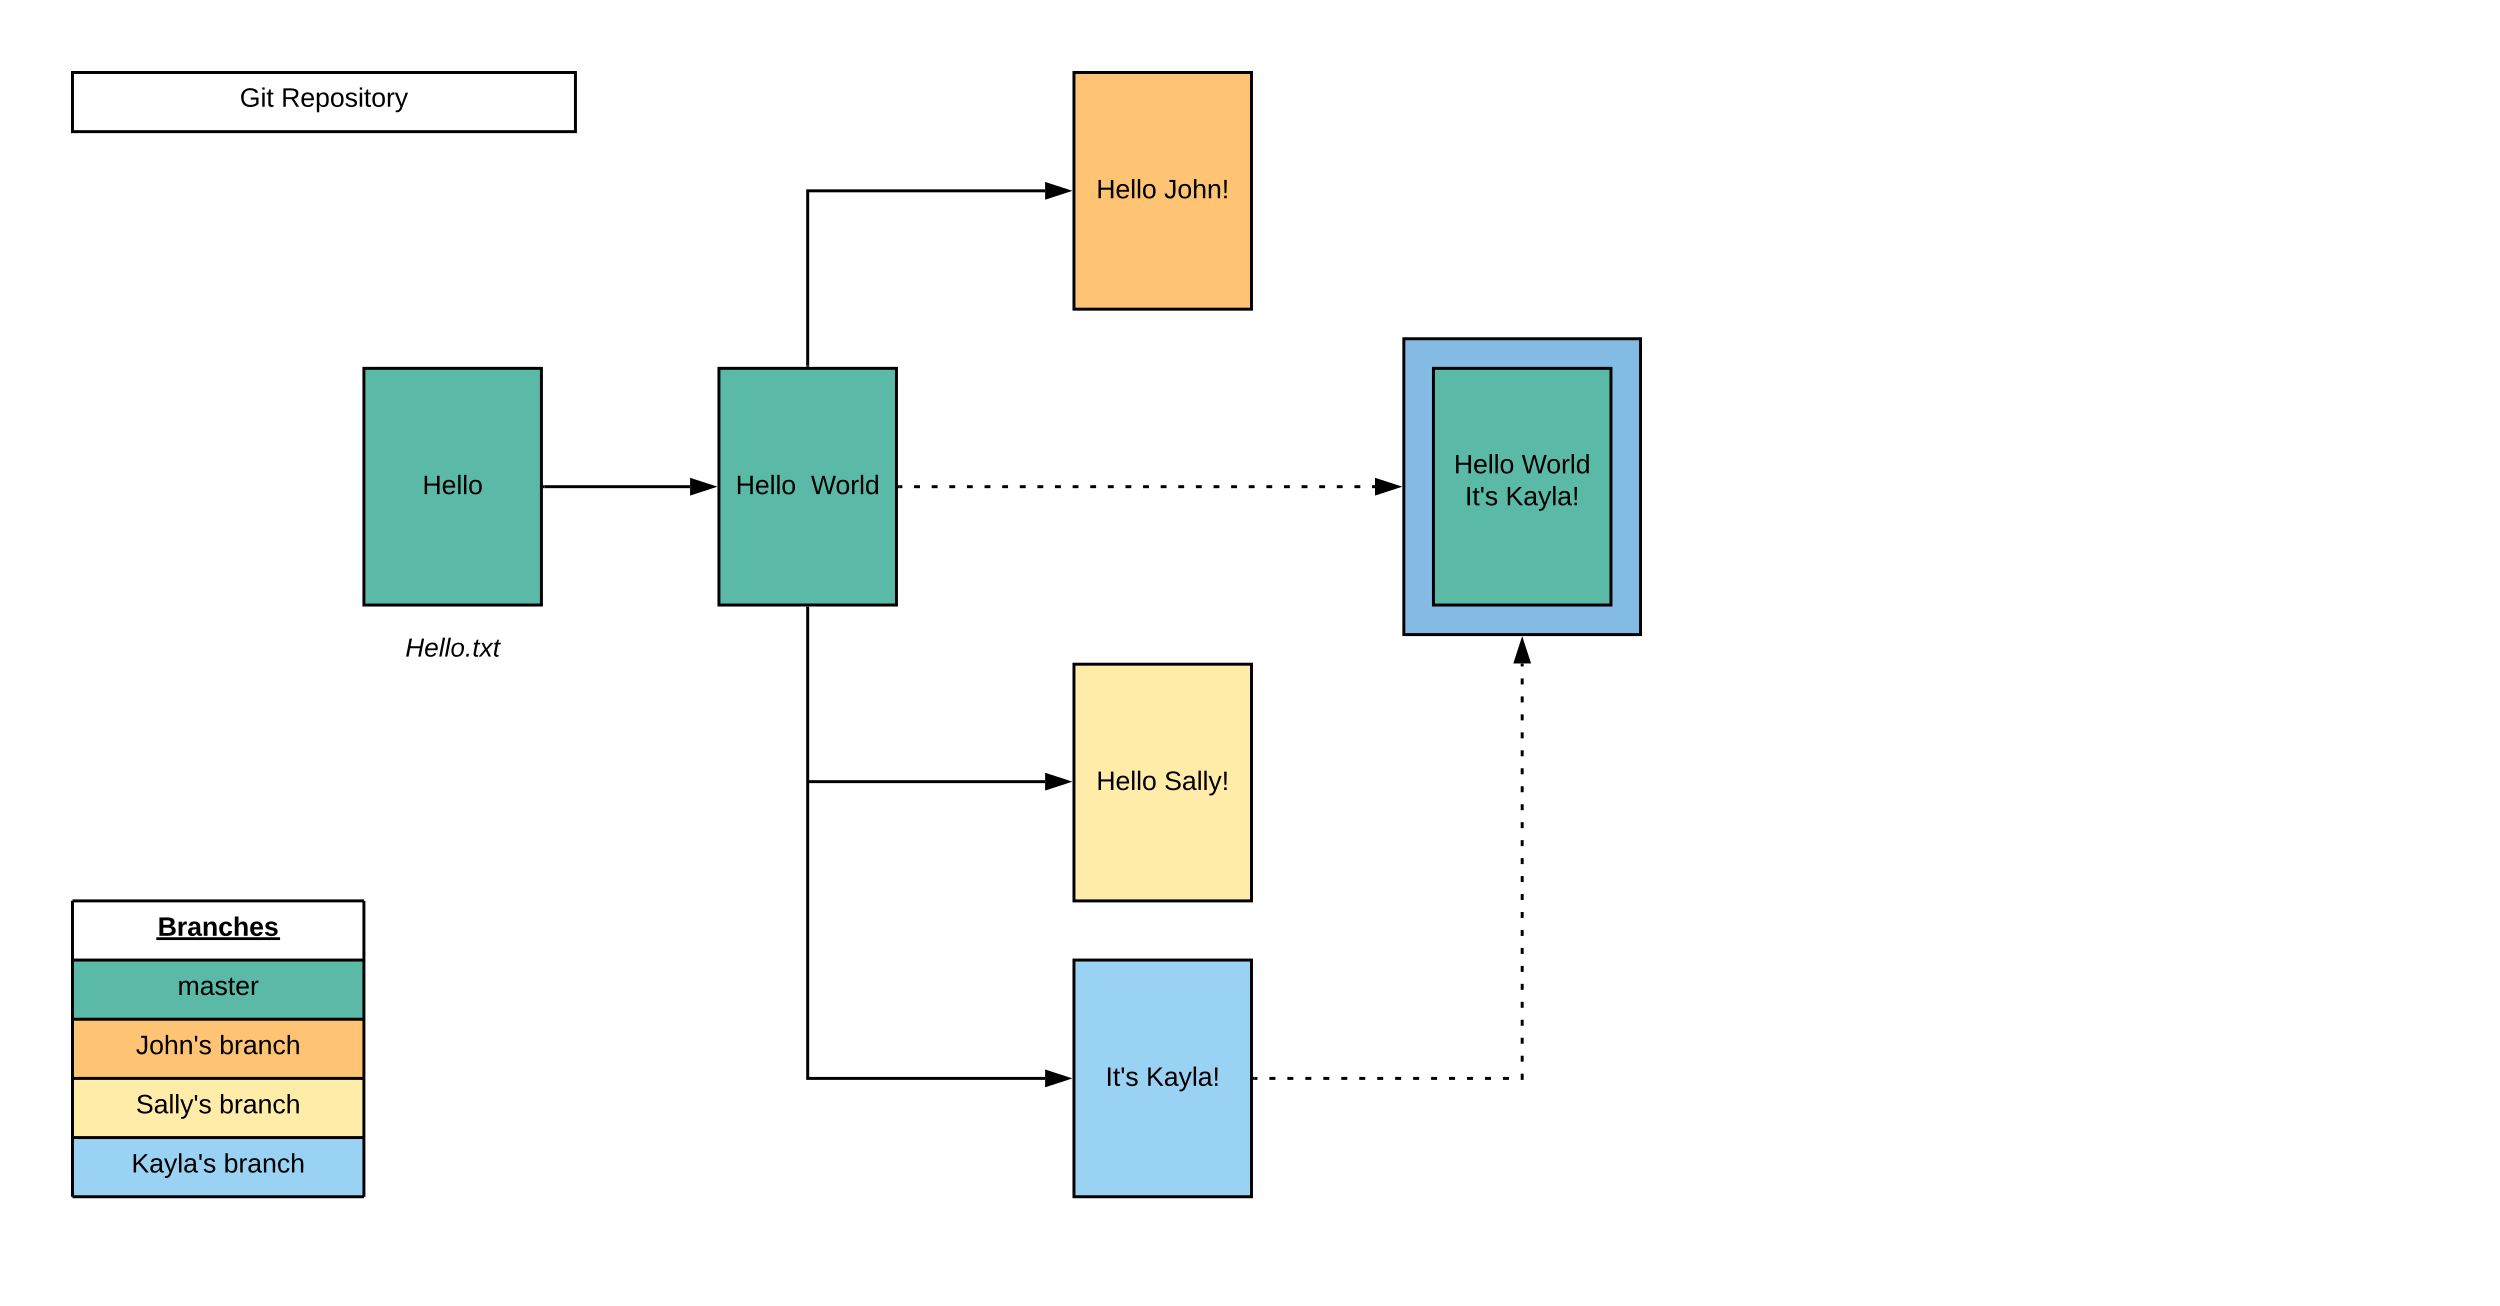 <svg xmlns="http://www.w3.org/2000/svg" xmlns:xlink="http://www.w3.org/1999/xlink" xmlns:lucid="lucid" width="1690" height="883"><g transform="translate(-31 -31)" lucid:page-tab-id="0_0"><path d="M0 0h1760v1360H0z" fill="#fff"/><path d="M980 260h160v200H980z" stroke="#000" stroke-width="2" fill="#83bbe5"/><path d="M277 280h120v160H277z" stroke="#000" stroke-width="2" fill="#5abaa7"/><use xlink:href="#a" transform="matrix(1,0,0,1,282,285) translate(34.575 80.025)"/><path d="M517 280h120v160H517z" stroke="#000" stroke-width="2" fill="#5abaa7"/><use xlink:href="#b" transform="matrix(1,0,0,1,522,285) translate(6.325 80.025)"/><use xlink:href="#c" transform="matrix(1,0,0,1,522,285) translate(57.175 80.025)"/><path d="M757 80h120v160H757z" stroke="#000" stroke-width="2" fill="#ffc374"/><use xlink:href="#d" transform="matrix(1,0,0,1,762,85) translate(10.075 80.025)"/><use xlink:href="#e" transform="matrix(1,0,0,1,762,85) translate(55.925 80.025)"/><path d="M757 680h120v160H757z" stroke="#000" stroke-width="2" fill="#99d2f2"/><use xlink:href="#f" transform="matrix(1,0,0,1,762,685) translate(16.325 80.025)"/><use xlink:href="#g" transform="matrix(1,0,0,1,762,685) translate(43.725 80.025)"/><path d="M757 480h120v160H757z" stroke="#000" stroke-width="2" fill="#ffeca9"/><use xlink:href="#d" transform="matrix(1,0,0,1,762,485) translate(10.125 80.025)"/><use xlink:href="#h" transform="matrix(1,0,0,1,762,485) translate(55.975 80.025)"/><path d="M399 360h98.5" stroke="#000" stroke-width="2" fill="none"/><path d="M399.03 361H398v-2h1.03z"/><path d="M512.76 360l-14.26 4.64v-9.28z" stroke="#000" stroke-width="2"/><path d="M577 278v-59.5" stroke="#fff" stroke-width="2" fill="none"/><path d="M578 279h-2v-1.03h2z" fill="#fff"/><path d="M577 203.24l4.64 14.26h-9.28z" stroke="#fff" stroke-width="2" fill="#fff"/><path d="M577 278V160h160.5" stroke="#000" stroke-width="2" fill="none"/><path d="M578 279h-2v-1.03h2z"/><path d="M752.76 160l-14.26 4.64v-9.28z" stroke="#000" stroke-width="2"/><path d="M577 442v318h160.5" stroke="#000" stroke-width="2" fill="none"/><path d="M578 442.03h-2V441h2z"/><path d="M752.76 760l-14.26 4.64v-9.28z" stroke="#000" stroke-width="2"/><path d="M80 640h197v40H80z" fill="#fff"/><path d="M80 680h197v40H80z" fill="#5abaa7"/><path d="M80 720h197v40H80z" fill="#ffc374"/><path d="M80 760h197v40H80z" fill="#ffeca9"/><path d="M80 800h197v40H80z" fill="#99d2f2"/><path d="M80 640v40M277 640v40M80 680v40M277 680v40M80 720v40M277 720v40M80 760v40M277 760v40M80 800v40M277 800v40M80 640h197M80 680h197M80 720h197M80 760h197M80 800h197M80 840h197" stroke="#000" stroke-width="2" fill="none"/><use xlink:href="#i" transform="matrix(1,0,0,1,85,645) translate(52.575 18.6)"/><use xlink:href="#j" transform="matrix(1,0,0,1,85,685) translate(66.05 18.6)"/><use xlink:href="#k" transform="matrix(1,0,0,1,85,725) translate(37.825 18.6)"/><use xlink:href="#l" transform="matrix(1,0,0,1,85,725) translate(94.225 18.6)"/><use xlink:href="#m" transform="matrix(1,0,0,1,85,765) translate(37.875 18.6)"/><use xlink:href="#l" transform="matrix(1,0,0,1,85,765) translate(94.175 18.6)"/><use xlink:href="#n" transform="matrix(1,0,0,1,85,805) translate(34.85 18.6)"/><use xlink:href="#l" transform="matrix(1,0,0,1,85,805) translate(97.2 18.6)"/><path d="M578 559.4h159.5M578.03 559.4H577" stroke="#000" stroke-width="2" fill="none"/><path d="M752.76 559.4l-14.26 4.63v-9.27z" stroke="#000" stroke-width="2"/><path d="M1000 280h120v160h-120z" stroke="#000" stroke-width="2" fill="#5abaa7"/><use xlink:href="#d" transform="matrix(1,0,0,1,1005,285) translate(8.825 65.963)"/><use xlink:href="#o" transform="matrix(1,0,0,1,1005,285) translate(54.675 65.963)"/><use xlink:href="#p" transform="matrix(1,0,0,1,1005,285) translate(16.325 87.562)"/><use xlink:href="#g" transform="matrix(1,0,0,1,1005,285) translate(43.725 87.562)"/><path d="M879 760h2.02m8.1 0h4.05m8.1 0h4.04m8.1 0h4.06m8.1 0h4.04m8.1 0h4.05m8.1 0h4.04m8.1 0h4.04m8.1 0h4.04m8.1 0h4.05m8.1 0h4.04m8.1 0h4.05m8.1 0h4.04m8.1 0h4.05m8.1 0h4.05m8.1 0h.85v-3.2m0-8.1v-4.04m0-8.1v-4.04m0-8.1v-4.05m0-8.1v-4.04m0-8.1v-4.05m0-8.1v-4.04m0-8.1v-4.05m0-8.1v-4.05m0-8.1v-4.05m0-8.1v-4.04m0-8.1v-4.05m0-8.08v-4.05m0-8.1v-4.05m0-8.1v-4.04m0-8.1v-4.04m0-8.1v-4.05m0-8.1v-4.05m0-8.1v-4.05m0-8.1v-4.04m0-8.1v-4.05m0-8.08v-4.05m0-8.1v-4.05m0-8.1v-2.02" stroke="#000" stroke-width="2" fill="none"/><path d="M879.03 761H878v-2h1.03z"/><path d="M1060 464.24l4.64 14.26h-9.28z" stroke="#000" stroke-width="2"/><path d="M639 360h1.98m7.94 0h3.97m7.93 0h3.97m7.94 0h3.97m7.94 0h3.97m7.95 0h3.97m7.94 0h3.97m7.94 0h3.97m7.93 0h3.97m7.94 0h3.97m7.94 0h3.96m7.94 0h3.97m7.93 0h3.97m7.94 0h3.98m7.94 0h3.97m7.93 0h3.96m7.93 0h3.97m7.94 0h3.97m7.95 0h3.97m7.93 0h3.97m7.94 0h3.97m7.94 0h3.97m7.94 0h3.97m7.93 0h3.97m7.94 0h3.96m7.94 0h3.97m7.94 0h3.98m7.93 0h2" stroke="#000" stroke-width="2" fill="none"/><path d="M639.03 361H638v-2h1.03z"/><path d="M975.76 360l-14.26 4.64v-9.28z" stroke="#000" stroke-width="2"/><path d="M80 80h340v40H80z" stroke="#000" stroke-width="2" fill="#fff"/><g><use xlink:href="#q" transform="matrix(1,0,0,1,85,85) translate(108.1 18.15)"/><use xlink:href="#r" transform="matrix(1,0,0,1,85,85) translate(136.05 18.15)"/></g><path d="M277 440h120v60H277z" stroke="#000" stroke-opacity="0" stroke-width="2" fill="#fff" fill-opacity="0"/><g><use xlink:href="#s" transform="matrix(1,0,0,1,282,445) translate(22.975 29.847)"/></g><defs><path d="M197 0v-115H63V0H30v-248h33v105h134v-105h34V0h-34" id="t"/><path d="M100-194c63 0 86 42 84 106H49c0 40 14 67 53 68 26 1 43-12 49-29l28 8c-11 28-37 45-77 45C44 4 14-33 15-96c1-61 26-98 85-98zm52 81c6-60-76-77-97-28-3 7-6 17-6 28h103" id="u"/><path d="M24 0v-261h32V0H24" id="v"/><path d="M100-194c62-1 85 37 85 99 1 63-27 99-86 99S16-35 15-95c0-66 28-99 85-99zM99-20c44 1 53-31 53-75 0-43-8-75-51-75s-53 32-53 75 10 74 51 75" id="w"/><g id="a"><use transform="matrix(0.05,0,0,0.05,0,0)" xlink:href="#t"/><use transform="matrix(0.05,0,0,0.05,12.95,0)" xlink:href="#u"/><use transform="matrix(0.05,0,0,0.05,22.95,0)" xlink:href="#v"/><use transform="matrix(0.05,0,0,0.05,26.9,0)" xlink:href="#v"/><use transform="matrix(0.05,0,0,0.05,30.85,0)" xlink:href="#w"/></g><g id="b"><use transform="matrix(0.05,0,0,0.05,0,0)" xlink:href="#t"/><use transform="matrix(0.05,0,0,0.05,12.95,0)" xlink:href="#u"/><use transform="matrix(0.05,0,0,0.05,22.95,0)" xlink:href="#v"/><use transform="matrix(0.05,0,0,0.05,26.9,0)" xlink:href="#v"/><use transform="matrix(0.05,0,0,0.05,30.85,0)" xlink:href="#w"/></g><path d="M266 0h-40l-56-210L115 0H75L2-248h35L96-30l15-64 43-154h32l59 218 59-218h35" id="x"/><path d="M114-163C36-179 61-72 57 0H25l-1-190h30c1 12-1 29 2 39 6-27 23-49 58-41v29" id="y"/><path d="M85-194c31 0 48 13 60 33l-1-100h32l1 261h-30c-2-10 0-23-3-31C134-8 116 4 85 4 32 4 16-35 15-94c0-66 23-100 70-100zm9 24c-40 0-46 34-46 75 0 40 6 74 45 74 42 0 51-32 51-76 0-42-9-74-50-73" id="z"/><g id="c"><use transform="matrix(0.05,0,0,0.05,0,0)" xlink:href="#x"/><use transform="matrix(0.05,0,0,0.05,16.6,0)" xlink:href="#w"/><use transform="matrix(0.05,0,0,0.05,26.6,0)" xlink:href="#y"/><use transform="matrix(0.05,0,0,0.05,32.55,0)" xlink:href="#v"/><use transform="matrix(0.05,0,0,0.05,36.5,0)" xlink:href="#z"/></g><g id="d"><use transform="matrix(0.05,0,0,0.05,0,0)" xlink:href="#t"/><use transform="matrix(0.05,0,0,0.05,12.95,0)" xlink:href="#u"/><use transform="matrix(0.05,0,0,0.05,22.95,0)" xlink:href="#v"/><use transform="matrix(0.05,0,0,0.05,26.9,0)" xlink:href="#v"/><use transform="matrix(0.05,0,0,0.05,30.85,0)" xlink:href="#w"/></g><path d="M153-248C145-148 188 4 80 4 36 3 13-21 6-62l32-5c4 25 16 42 43 43 27 0 39-20 39-49v-147H72v-28h81" id="A"/><path d="M106-169C34-169 62-67 57 0H25v-261h32l-1 103c12-21 28-36 61-36 89 0 53 116 60 194h-32v-121c2-32-8-49-39-48" id="B"/><path d="M117-194c89-4 53 116 60 194h-32v-121c0-31-8-49-39-48C34-167 62-67 57 0H25l-1-190h30c1 10-1 24 2 32 11-22 29-35 61-36" id="C"/><path d="M63-70H37l-4-178h34zM33 0v-35h34V0H33" id="D"/><g id="e"><use transform="matrix(0.05,0,0,0.05,0,0)" xlink:href="#A"/><use transform="matrix(0.05,0,0,0.05,9,0)" xlink:href="#w"/><use transform="matrix(0.05,0,0,0.05,19,0)" xlink:href="#B"/><use transform="matrix(0.05,0,0,0.05,29,0)" xlink:href="#C"/><use transform="matrix(0.05,0,0,0.05,39,0)" xlink:href="#D"/></g><path d="M33 0v-248h34V0H33" id="E"/><path d="M59-47c-2 24 18 29 38 22v24C64 9 27 4 27-40v-127H5v-23h24l9-43h21v43h35v23H59v120" id="F"/><path d="M47-170H22l-4-78h33" id="G"/><path d="M135-143c-3-34-86-38-87 0 15 53 115 12 119 90S17 21 10-45l28-5c4 36 97 45 98 0-10-56-113-15-118-90-4-57 82-63 122-42 12 7 21 19 24 35" id="H"/><g id="f"><use transform="matrix(0.05,0,0,0.05,0,0)" xlink:href="#E"/><use transform="matrix(0.05,0,0,0.05,5,0)" xlink:href="#F"/><use transform="matrix(0.05,0,0,0.05,10,0)" xlink:href="#G"/><use transform="matrix(0.05,0,0,0.05,13.4,0)" xlink:href="#H"/></g><path d="M194 0L95-120 63-95V0H30v-248h33v124l119-124h40L117-140 236 0h-42" id="I"/><path d="M141-36C126-15 110 5 73 4 37 3 15-17 15-53c-1-64 63-63 125-63 3-35-9-54-41-54-24 1-41 7-42 31l-33-3c5-37 33-52 76-52 45 0 72 20 72 64v82c-1 20 7 32 28 27v20c-31 9-61-2-59-35zM48-53c0 20 12 33 32 33 41-3 63-29 60-74-43 2-92-5-92 41" id="J"/><path d="M179-190L93 31C79 59 56 82 12 73V49c39 6 53-20 64-50L1-190h34L92-34l54-156h33" id="K"/><g id="g"><use transform="matrix(0.05,0,0,0.05,0,0)" xlink:href="#I"/><use transform="matrix(0.05,0,0,0.05,12,0)" xlink:href="#J"/><use transform="matrix(0.05,0,0,0.05,22,0)" xlink:href="#K"/><use transform="matrix(0.05,0,0,0.05,31,0)" xlink:href="#v"/><use transform="matrix(0.05,0,0,0.05,34.95,0)" xlink:href="#J"/><use transform="matrix(0.05,0,0,0.05,44.95,0)" xlink:href="#D"/></g><path d="M185-189c-5-48-123-54-124 2 14 75 158 14 163 119 3 78-121 87-175 55-17-10-28-26-33-46l33-7c5 56 141 63 141-1 0-78-155-14-162-118-5-82 145-84 179-34 5 7 8 16 11 25" id="L"/><g id="h"><use transform="matrix(0.05,0,0,0.05,0,0)" xlink:href="#L"/><use transform="matrix(0.05,0,0,0.05,12,0)" xlink:href="#J"/><use transform="matrix(0.05,0,0,0.05,22,0)" xlink:href="#v"/><use transform="matrix(0.05,0,0,0.05,25.95,0)" xlink:href="#v"/><use transform="matrix(0.05,0,0,0.05,29.9,0)" xlink:href="#K"/><use transform="matrix(0.05,0,0,0.05,38.9,0)" xlink:href="#D"/></g><path d="M182-130c37 4 62 22 62 59C244 23 116-4 24 0v-248c84 5 203-23 205 63 0 31-19 50-47 55zM76-148c40-3 101 13 101-30 0-44-60-28-101-31v61zm0 110c48-3 116 14 116-37 0-48-69-32-116-35v72" id="M"/><path d="M135-150c-39-12-60 13-60 57V0H25l-1-190h47c2 13-1 29 3 40 6-28 27-53 61-41v41" id="N"/><path d="M133-34C117-15 103 5 69 4 32 3 11-16 11-54c-1-60 55-63 116-61 1-26-3-47-28-47-18 1-26 9-28 27l-52-2c7-38 36-58 82-57s74 22 75 68l1 82c-1 14 12 18 25 15v27c-30 8-71 5-69-32zm-48 3c29 0 43-24 42-57-32 0-66-3-65 30 0 17 8 27 23 27" id="O"/><path d="M135-194c87-1 58 113 63 194h-50c-7-57 23-157-34-157-59 0-34 97-39 157H25l-1-190h47c2 12-1 28 3 38 12-26 28-41 61-42" id="P"/><path d="M190-63c-7 42-38 67-86 67-59 0-84-38-90-98-12-110 154-137 174-36l-49 2c-2-19-15-32-35-32-30 0-35 28-38 64-6 74 65 87 74 30" id="Q"/><path d="M114-157C55-157 80-60 75 0H25v-261h50l-1 109c12-26 28-41 61-42 86-1 58 113 63 194h-50c-7-57 23-157-34-157" id="R"/><path d="M185-48c-13 30-37 53-82 52C43 2 14-33 14-96s30-98 90-98c62 0 83 45 84 108H66c0 31 8 55 39 56 18 0 30-7 34-22zm-45-69c5-46-57-63-70-21-2 6-4 13-4 21h74" id="S"/><path d="M137-138c1-29-70-34-71-4 15 46 118 7 119 86 1 83-164 76-172 9l43-7c4 19 20 25 44 25 33 8 57-30 24-41C81-84 22-81 20-136c-2-80 154-74 161-7" id="T"/><g id="i"><use transform="matrix(0.05,0,0,0.05,0,0)" xlink:href="#M"/><use transform="matrix(0.05,0,0,0.05,12.95,0)" xlink:href="#N"/><use transform="matrix(0.05,0,0,0.05,19.95,0)" xlink:href="#O"/><use transform="matrix(0.05,0,0,0.05,29.95,0)" xlink:href="#P"/><use transform="matrix(0.05,0,0,0.05,40.9,0)" xlink:href="#Q"/><use transform="matrix(0.05,0,0,0.05,50.9,0)" xlink:href="#R"/><use transform="matrix(0.05,0,0,0.05,61.85,0)" xlink:href="#S"/><use transform="matrix(0.05,0,0,0.05,71.85,0)" xlink:href="#T"/><path d="M-.9.97h83.65v1.9H-.9z"/></g><path d="M210-169c-67 3-38 105-44 169h-31v-121c0-29-5-50-35-48C34-165 62-65 56 0H25l-1-190h30c1 10-1 24 2 32 10-44 99-50 107 0 11-21 27-35 58-36 85-2 47 119 55 194h-31v-121c0-29-5-49-35-48" id="U"/><g id="j"><use transform="matrix(0.05,0,0,0.05,0,0)" xlink:href="#U"/><use transform="matrix(0.05,0,0,0.05,14.95,0)" xlink:href="#J"/><use transform="matrix(0.05,0,0,0.05,24.95,0)" xlink:href="#H"/><use transform="matrix(0.05,0,0,0.05,33.95,0)" xlink:href="#F"/><use transform="matrix(0.05,0,0,0.05,38.95,0)" xlink:href="#u"/><use transform="matrix(0.05,0,0,0.05,48.95,0)" xlink:href="#y"/></g><g id="k"><use transform="matrix(0.05,0,0,0.05,0,0)" xlink:href="#A"/><use transform="matrix(0.05,0,0,0.05,9,0)" xlink:href="#w"/><use transform="matrix(0.05,0,0,0.05,19,0)" xlink:href="#B"/><use transform="matrix(0.05,0,0,0.05,29,0)" xlink:href="#C"/><use transform="matrix(0.05,0,0,0.05,39,0)" xlink:href="#G"/><use transform="matrix(0.05,0,0,0.05,42.4,0)" xlink:href="#H"/></g><path d="M115-194c53 0 69 39 70 98 0 66-23 100-70 100C84 3 66-7 56-30L54 0H23l1-261h32v101c10-23 28-34 59-34zm-8 174c40 0 45-34 45-75 0-40-5-75-45-74-42 0-51 32-51 76 0 43 10 73 51 73" id="V"/><path d="M96-169c-40 0-48 33-48 73s9 75 48 75c24 0 41-14 43-38l32 2c-6 37-31 61-74 61-59 0-76-41-82-99-10-93 101-131 147-64 4 7 5 14 7 22l-32 3c-4-21-16-35-41-35" id="W"/><g id="l"><use transform="matrix(0.05,0,0,0.05,0,0)" xlink:href="#V"/><use transform="matrix(0.05,0,0,0.05,10,0)" xlink:href="#y"/><use transform="matrix(0.05,0,0,0.05,15.95,0)" xlink:href="#J"/><use transform="matrix(0.05,0,0,0.05,25.95,0)" xlink:href="#C"/><use transform="matrix(0.05,0,0,0.05,35.95,0)" xlink:href="#W"/><use transform="matrix(0.05,0,0,0.05,44.95,0)" xlink:href="#B"/></g><g id="m"><use transform="matrix(0.05,0,0,0.05,0,0)" xlink:href="#L"/><use transform="matrix(0.05,0,0,0.05,12,0)" xlink:href="#J"/><use transform="matrix(0.05,0,0,0.05,22,0)" xlink:href="#v"/><use transform="matrix(0.05,0,0,0.05,25.95,0)" xlink:href="#v"/><use transform="matrix(0.05,0,0,0.05,29.9,0)" xlink:href="#K"/><use transform="matrix(0.05,0,0,0.05,38.9,0)" xlink:href="#G"/><use transform="matrix(0.05,0,0,0.05,42.3,0)" xlink:href="#H"/></g><g id="n"><use transform="matrix(0.05,0,0,0.05,0,0)" xlink:href="#I"/><use transform="matrix(0.05,0,0,0.05,12,0)" xlink:href="#J"/><use transform="matrix(0.05,0,0,0.05,22,0)" xlink:href="#K"/><use transform="matrix(0.05,0,0,0.05,31,0)" xlink:href="#v"/><use transform="matrix(0.05,0,0,0.05,34.95,0)" xlink:href="#J"/><use transform="matrix(0.05,0,0,0.05,44.95,0)" xlink:href="#G"/><use transform="matrix(0.05,0,0,0.05,48.35,0)" xlink:href="#H"/></g><g id="o"><use transform="matrix(0.05,0,0,0.05,0,0)" xlink:href="#x"/><use transform="matrix(0.05,0,0,0.05,16.6,0)" xlink:href="#w"/><use transform="matrix(0.05,0,0,0.05,26.6,0)" xlink:href="#y"/><use transform="matrix(0.05,0,0,0.05,32.55,0)" xlink:href="#v"/><use transform="matrix(0.05,0,0,0.05,36.5,0)" xlink:href="#z"/></g><g id="p"><use transform="matrix(0.05,0,0,0.05,0,0)" xlink:href="#E"/><use transform="matrix(0.05,0,0,0.05,5,0)" xlink:href="#F"/><use transform="matrix(0.05,0,0,0.05,10,0)" xlink:href="#G"/><use transform="matrix(0.05,0,0,0.05,13.4,0)" xlink:href="#H"/></g><path d="M143 4C61 4 22-44 18-125c-5-107 100-154 193-111 17 8 29 25 37 43l-32 9c-13-25-37-40-76-40-61 0-88 39-88 99 0 61 29 100 91 101 35 0 62-11 79-27v-45h-74v-28h105v86C228-13 192 4 143 4" id="X"/><path d="M24-231v-30h32v30H24zM24 0v-190h32V0H24" id="Y"/><g id="q"><use transform="matrix(0.05,0,0,0.05,0,0)" xlink:href="#X"/><use transform="matrix(0.05,0,0,0.05,14,0)" xlink:href="#Y"/><use transform="matrix(0.05,0,0,0.05,17.95,0)" xlink:href="#F"/></g><path d="M233-177c-1 41-23 64-60 70L243 0h-38l-65-103H63V0H30v-248c88 3 205-21 203 71zM63-129c60-2 137 13 137-47 0-61-80-42-137-45v92" id="Z"/><path d="M115-194c55 1 70 41 70 98S169 2 115 4C84 4 66-9 55-30l1 105H24l-1-265h31l2 30c10-21 28-34 59-34zm-8 174c40 0 45-34 45-75s-6-73-45-74c-42 0-51 32-51 76 0 43 10 73 51 73" id="aa"/><g id="r"><use transform="matrix(0.05,0,0,0.05,0,0)" xlink:href="#Z"/><use transform="matrix(0.05,0,0,0.05,12.95,0)" xlink:href="#u"/><use transform="matrix(0.05,0,0,0.05,22.95,0)" xlink:href="#aa"/><use transform="matrix(0.05,0,0,0.05,32.95,0)" xlink:href="#w"/><use transform="matrix(0.05,0,0,0.05,42.95,0)" xlink:href="#H"/><use transform="matrix(0.05,0,0,0.05,51.95,0)" xlink:href="#Y"/><use transform="matrix(0.05,0,0,0.05,55.9,0)" xlink:href="#F"/><use transform="matrix(0.05,0,0,0.05,60.9,0)" xlink:href="#w"/><use transform="matrix(0.05,0,0,0.05,70.9,0)" xlink:href="#y"/><use transform="matrix(0.05,0,0,0.05,76.85,0)" xlink:href="#K"/></g><path d="M179 0l23-115H67L45 0H11l48-248h34L72-143h135l21-105h32L212 0h-33" id="ab"/><path d="M111-194c62-3 86 47 72 106H45c-7 38 6 69 45 68 27-1 43-14 53-32l24 11C152-15 129 4 87 4 38 3 12-23 12-71c0-70 32-119 99-123zm44 81c14-66-71-72-95-28-4 8-8 17-11 28h106" id="ac"/><path d="M6 0l50-261h32L37 0H6" id="ad"/><path d="M30-147c31-64 166-65 159 27C183-49 158 1 86 4 9 8 1-88 30-147zM88-20c53 0 68-48 68-100 0-31-11-51-44-50-52 1-68 46-68 97 0 32 13 53 44 53" id="ae"/><path d="M14 0l8-38h34L48 0H14" id="af"/><path d="M51-54c-9 22 5 41 31 30L79-1C43 14 10-4 19-52l22-115H19l5-23h22l19-43h21l-9 43h35l-4 23H73" id="ag"/><path d="M124 0L87-78 21 0h-35l86-98-46-92h33l34 74 61-74h37l-83 92 50 98h-34" id="ah"/><g id="s"><use transform="matrix(0.049,0,0,0.049,0,0)" xlink:href="#ab"/><use transform="matrix(0.049,0,0,0.049,12.79,0)" xlink:href="#ac"/><use transform="matrix(0.049,0,0,0.049,22.667,0)" xlink:href="#ad"/><use transform="matrix(0.049,0,0,0.049,26.568,0)" xlink:href="#ad"/><use transform="matrix(0.049,0,0,0.049,30.469,0)" xlink:href="#ae"/><use transform="matrix(0.049,0,0,0.049,40.346,0)" xlink:href="#af"/><use transform="matrix(0.049,0,0,0.049,45.284,0)" xlink:href="#ag"/><use transform="matrix(0.049,0,0,0.049,50.222,0)" xlink:href="#ah"/><use transform="matrix(0.049,0,0,0.049,59.111,0)" xlink:href="#ag"/></g></defs></g></svg>